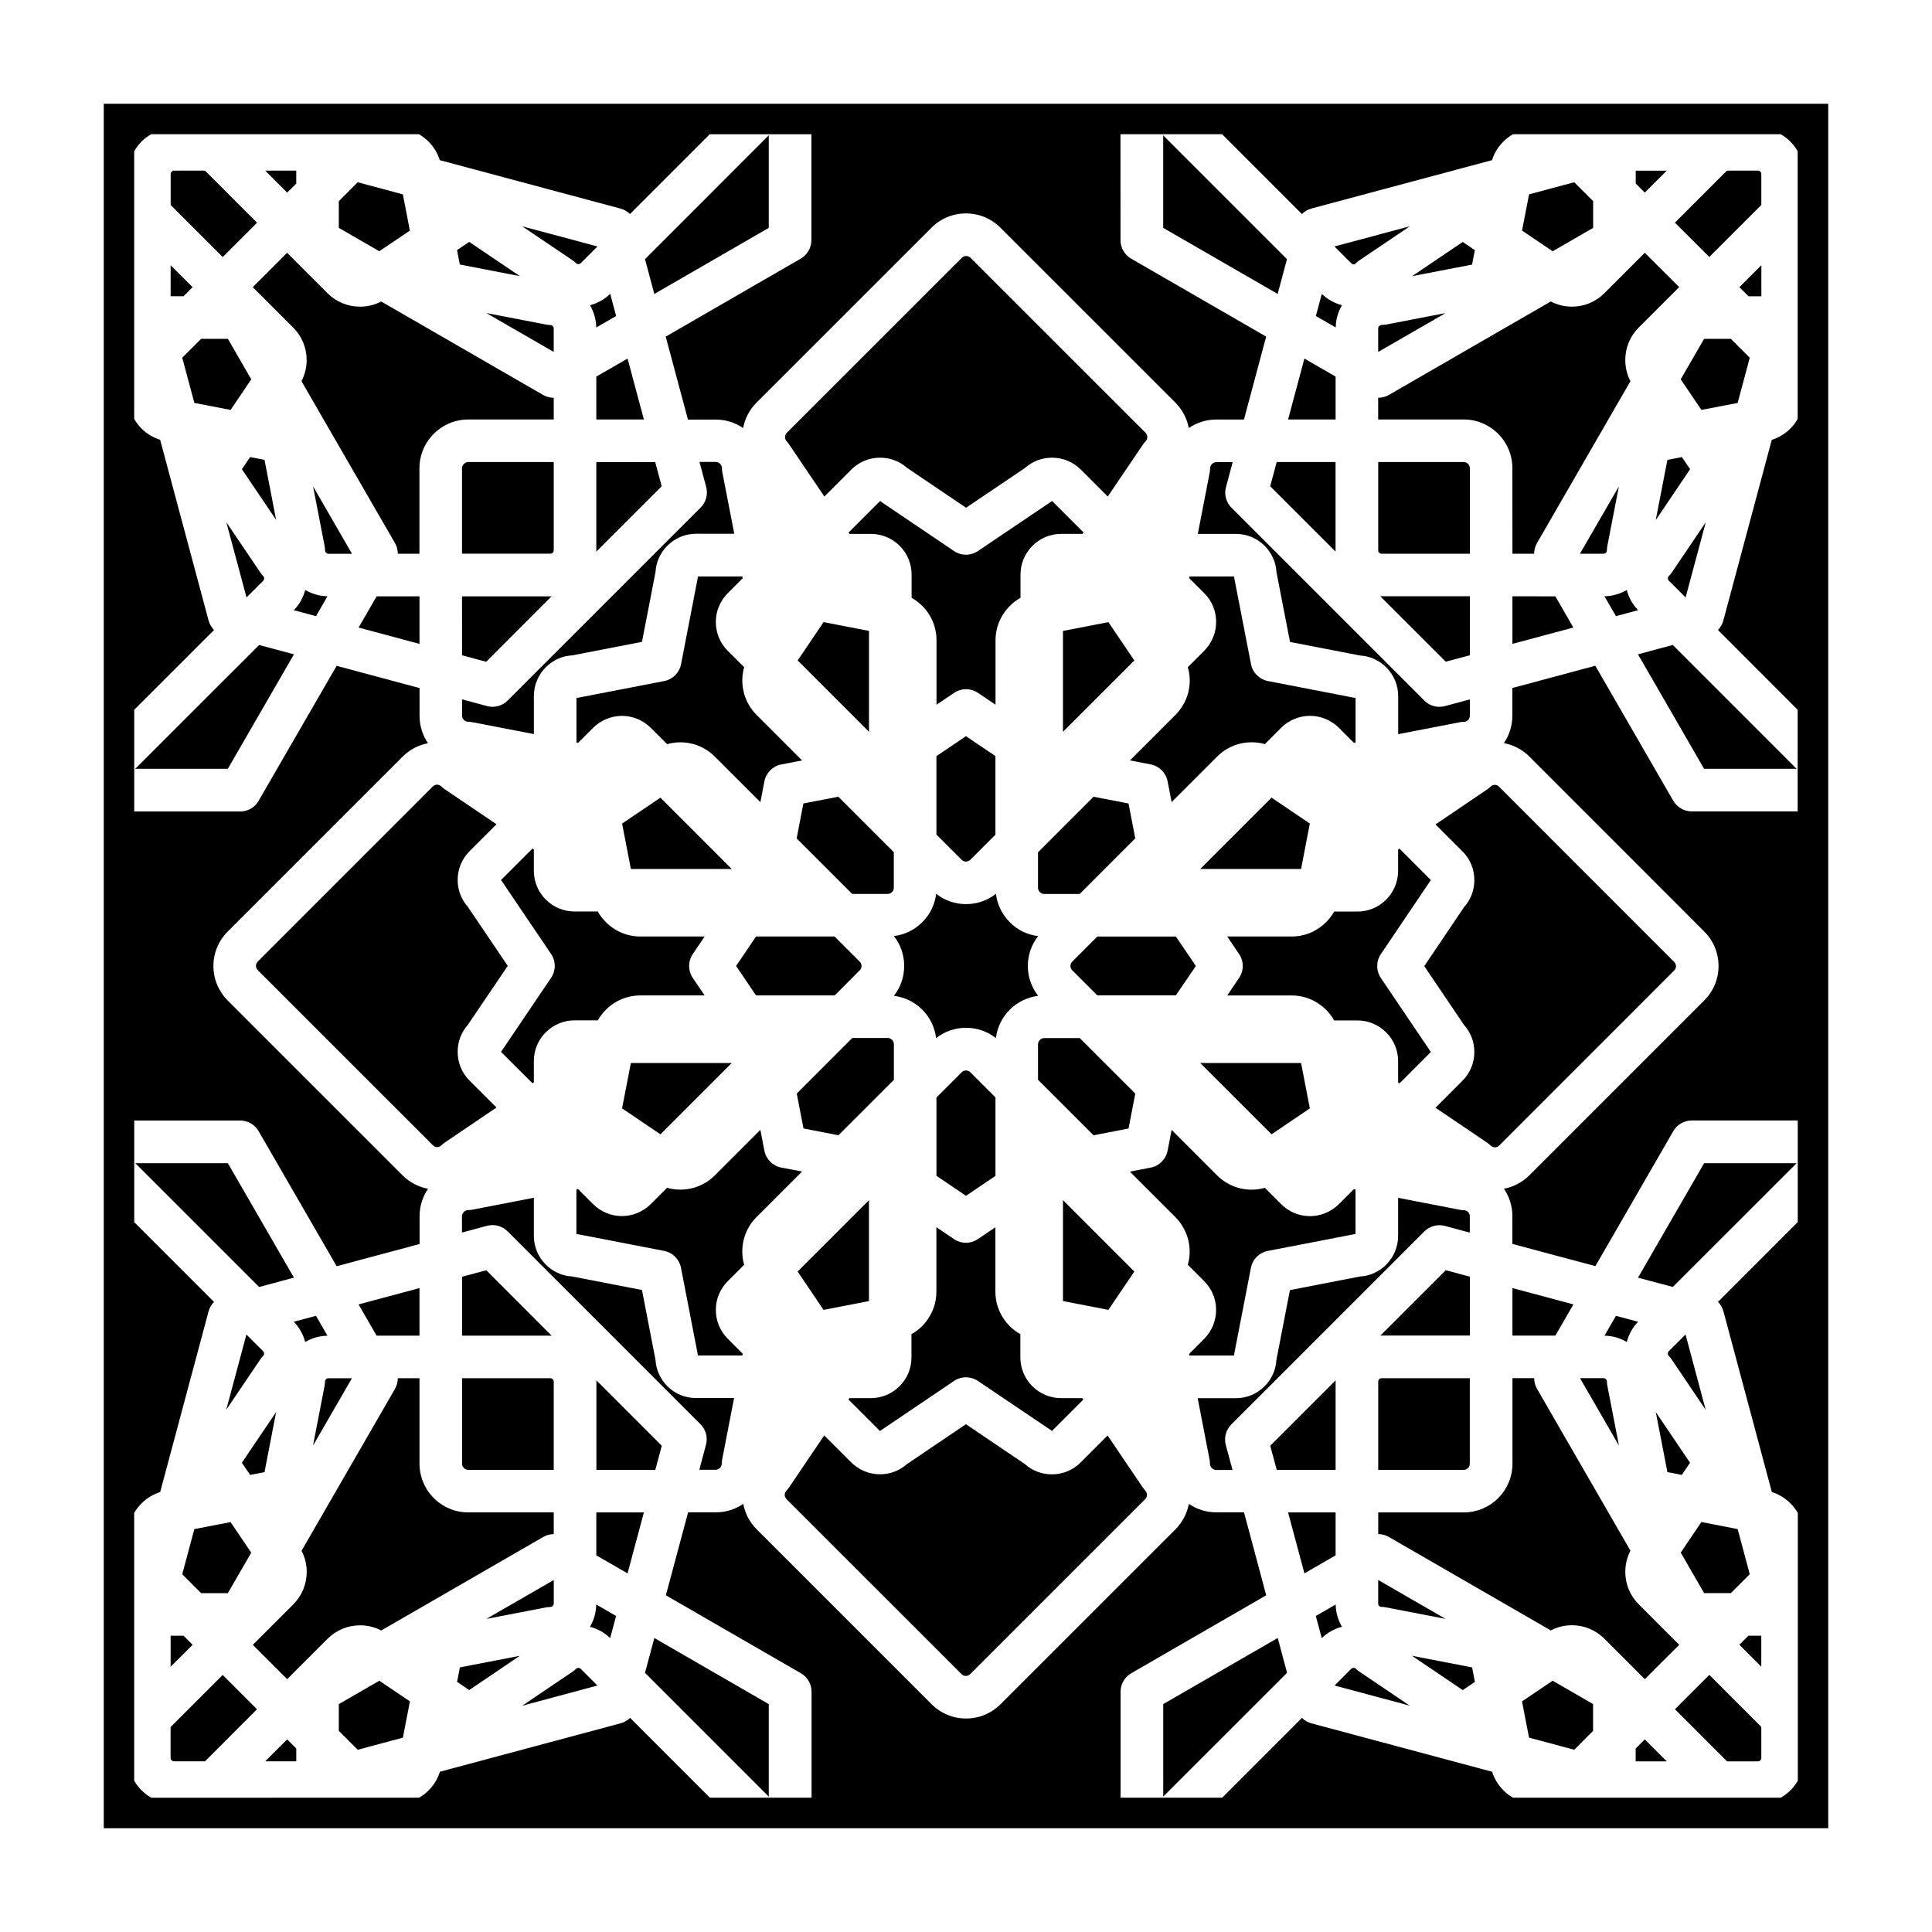 <?xml version="1.0" encoding="UTF-8"?>
<!-- Uploaded to: ICON Repo, www.svgrepo.com, Generator: ICON Repo Mixer Tools -->
<svg fill="#000000" width="800px" height="800px" version="1.1" viewBox="144 144 512 512" xmlns="http://www.w3.org/2000/svg">
 <g>
  <path d="m503.34 213.74c0.258-0.258 0.523-0.484 0.832-0.691l13.457-9.082-19.98 5.344 4.418 4.43c0.438 0.426 0.848 0.426 1.273 0z"/>
  <path d="m534.85 210.29-3.211-2.168-13.422 9.062 15.898-3.066z"/>
  <path d="m509.49 230.42c-0.105 0.105-0.258 0.312-0.258 0.621v6.231l17.859-10.305-15.891 3.066c-0.59 0.113-1.25-0.074-1.711 0.387z"/>
  <path d="m482.34 266.45-1.727 6.402 17.336 17.336c0-0.105-0.012-0.227-0.012-0.332v-23.406z"/>
  <path d="m533.53 268.1c0-0.586-0.297-0.973-0.484-1.152-0.176-0.188-0.57-0.504-1.152-0.504h-22.652v23.406c0 0.312 0.133 0.523 0.266 0.629 0.176 0.176 0.383 0.262 0.629 0.262h23.406v-22.645z"/>
  <path d="m522.87 377.7c0.102-0.156 0.227-0.312 0.328-0.465l-8.324-8.344-0.359 0.246v5.648c0 2.891-1.148 5.606-3.188 7.648-2.004 2.004-4.727 3.141-7.621 3.141h-6.141c-0.578 1.023-1.301 1.996-2.168 2.832-2.43 2.438-5.68 3.777-9.129 3.777h-17.035l3.141 4.656c1.289 1.91 1.289 4.41 0 6.312l-3.141 4.656h17.035c3.465 0 6.699 1.359 9.148 3.789 0.855 0.848 1.57 1.797 2.144 2.832h6.152c2.891 0 5.606 1.145 7.652 3.188 2.012 1.996 3.148 4.715 3.148 7.609v5.629l0.359 0.258 8.324-8.332c-0.105-0.141-0.238-0.309-0.328-0.473l-12.93-19.129c-1.289-1.914-1.289-4.41 0-6.324z"/>
  <path d="m499.64 224.88c-1.996-0.516-3.828-1.535-5.352-2.992l-1.57 5.856 5.266 3.031c0.023-2.094 0.602-4.117 1.656-5.894z"/>
  <path d="m509.79 302.02 17.348 17.336 6.398-1.715-0.004-15.637h-23.402c-0.113 0.023-0.227 0.016-0.34 0.016z"/>
  <path d="m497.95 243.8-8.27-4.773-4.324 16.137h12.594z"/>
  <path d="m302.03 266.46v23.398c0 0.125-0.02 0.258-0.023 0.363l17.352-17.355-1.715-6.402z"/>
  <path d="m252.62 205.11-1.855-9.602-11.961-3.211-5.016 5.019v7.074l10.73 6.191z"/>
  <path d="m485.06 212.68-32.57-32.566c-0.082-0.086-0.133-0.172-0.227-0.262v24.539l30.336 17.508z"/>
  <path d="m222.51 192.64v-3.422h-8.238l5.824 5.824z"/>
  <path d="m230.04 288.78c0.07 0.352 0.102 0.719 0.102 1.074 0 0.25 0.102 0.453 0.246 0.598 0.152 0.156 0.352 0.309 0.656 0.309h6.242l-10.324-17.871z"/>
  <path d="m347.73 204.39v-24.543c-0.086 0.09-0.141 0.176-0.242 0.266l-32.555 32.562 2.469 9.23z"/>
  <path d="m274.54 331.31c-0.5 0-0.973-0.066-1.457-0.191l-6.629-1.785v4.309c0 0.559 0.266 0.945 0.504 1.16 0.176 0.176 0.559 0.484 1.152 0.484 0.359 0 0.73 0.035 1.074 0.105l16.297 3.148v-10.078c0-2.887 1.129-5.602 3.184-7.652 1.867-1.879 4.328-2.984 6.973-3.129l18.496-3.582 3.582-18.488c0.145-2.629 1.25-5.109 3.141-6.988 2.031-2.035 4.742-3.176 7.648-3.176h10.082l-3.16-16.297c-0.086-0.348-0.105-0.715-0.105-1.074 0-0.559-0.262-0.941-0.484-1.152-0.227-0.238-0.609-0.504-1.168-0.504h-4.301l1.777 6.621c0.523 1.953-0.035 4.031-1.461 5.453l-51.133 51.129c-1.09 1.102-2.535 1.688-4.012 1.688z"/>
  <path d="m479.13 288.63c1.898 1.918 3.008 4.379 3.148 7.008l3.594 18.488 18.5 3.582c2.625 0.145 5.094 1.25 6.984 3.129 2.051 2.055 3.18 4.762 3.18 7.637v10.086l16.289-3.16c0.344-0.059 0.715-0.102 1.078-0.102 0.543 0 0.945-0.266 1.152-0.492 0.176-0.176 0.473-0.562 0.473-1.152v-4.309l-6.609 1.777c-0.484 0.125-0.973 0.191-1.457 0.191-1.477 0-2.922-0.574-3.996-1.652l-51.113-51.117c-1.422-1.422-1.988-3.496-1.457-5.445l1.777-6.629-4.324-0.004c-0.574 0-0.957 0.312-1.152 0.488-0.176 0.188-0.5 0.578-0.5 1.152 0 0.359-0.051 0.727-0.105 1.074l-3.16 16.312h10.105c2.848-0.012 5.551 1.109 7.594 3.137z"/>
  <path d="m448.95 346.58c2.254 0.434 4.039 2.207 4.473 4.469l1.074 5.512 12.055-12.055c2.449-2.449 5.707-3.793 9.141-3.793 1.211 0 2.394 0.16 3.512 0.488l4.332-4.348c1.996-1.996 4.762-3.148 7.644-3.148 2.828 0 5.582 1.152 7.609 3.141l3.996 3.996 0.453-0.09v-11.801c-0.195-0.02-0.383-0.039-0.578-0.082l-22.66-4.387c-2.246-0.441-4.035-2.207-4.469-4.473l-4.41-22.668c-0.039-0.176-0.059-0.371-0.082-0.57h-11.805l-0.09 0.434 3.996 3.996c2.035 2.023 3.148 4.731 3.148 7.621 0 2.848-1.152 5.633-3.168 7.644l-4.336 4.336c0.324 1.133 0.508 2.312 0.508 3.512 0 3.441-1.355 6.68-3.769 9.129l-12.07 12.07z"/>
  <path d="m328.87 297.35-4.383 22.672c-0.441 2.254-2.207 4.027-4.484 4.469l-22.676 4.387c-0.191 0.031-0.371 0.07-0.562 0.09v11.789l0.441 0.102 3.984-3.984c2.012-2 4.797-3.16 7.637-3.16 2.832 0 5.617 1.152 7.629 3.168l4.336 4.328c1.133-0.312 2.312-0.488 3.523-0.488 3.461 0 6.707 1.367 9.129 3.793l12.07 12.066 1.062-5.523c0.438-2.254 2.207-4.035 4.469-4.469l5.512-1.066-12.055-12.062c-2.438-2.449-3.777-5.699-3.777-9.141 0-1.211 0.168-2.402 0.484-3.527l-4.34-4.32c-2.031-2.004-3.168-4.727-3.168-7.644 0-2.887 1.133-5.582 3.184-7.644l3.934-3.945-0.09-0.473h-11.789c-0.004 0.203-0.035 0.391-0.07 0.586z"/>
  <path d="m420.74 380.91h9.395l14.723-14.73-1.785-9.25-9.27-1.789-14.723 14.73v9.387c0 0.559 0.277 0.945 0.5 1.16 0.164 0.18 0.57 0.492 1.16 0.492z"/>
  <path d="m416.39 400c0-2.91 0.961-5.668 2.727-7.918-2.832-0.344-5.461-1.602-7.5-3.672-2.066-2.066-3.336-4.695-3.688-7.535-2.254 1.762-5.008 2.727-7.918 2.727-2.918 0-5.68-0.961-7.918-2.734-0.348 2.832-1.602 5.457-3.668 7.516-2.074 2.074-4.707 3.336-7.535 3.688 1.77 2.231 2.727 5.008 2.727 7.918 0 2.91-0.945 5.668-2.727 7.914 2.836 0.344 5.465 1.613 7.523 3.672 2.051 2.035 3.32 4.699 3.672 7.535 2.231-1.77 4.992-2.734 7.914-2.734 2.91 0 5.668 0.957 7.93 2.734 0.344-2.832 1.613-5.473 3.672-7.535 2.047-2.039 4.699-3.32 7.527-3.672-1.766-2.246-2.738-5-2.738-7.902z"/>
  <path d="m398.86 428.16-6.688 6.68v20.773l7.828 5.285 7.809-5.273v-20.801l-6.641-6.641c-0.43-0.434-0.922-0.492-1.164-0.492-0.242-0.004-0.742 0.059-1.145 0.469z"/>
  <path d="m401.16 371.83 6.637-6.641v-20.824l-7.809-5.273-7.828 5.297v20.781l6.664 6.66c0.418 0.422 0.906 0.492 1.152 0.492 0.254-0.004 0.754-0.07 1.184-0.492z"/>
  <path d="m462.07 374.29h26.73l2.32-12.047-10.145-6.856z"/>
  <path d="m221.88 305.71 5.871 1.57 3.039-5.266c-2.109-0.039-4.109-0.621-5.906-1.672-0.523 2.004-1.535 3.836-3.004 5.367z"/>
  <path d="m437.74 308.87-12.043 2.332v26.734l18.91-18.91z"/>
  <path d="m422.3 277.12-19.148 12.918c-1.91 1.289-4.41 1.289-6.312 0l-19.129-12.918c-0.16-0.105-0.312-0.23-0.473-0.352l-8.348 8.352 0.25 0.363h5.637c2.887 0 5.602 1.133 7.656 3.168 2.016 2.035 3.152 4.742 3.152 7.629v6.152c1.008 0.562 1.961 1.281 2.812 2.125 2.445 2.43 3.789 5.691 3.789 9.145v17.059l4.664-3.148c1.91-1.289 4.41-1.289 6.316 0l4.656 3.141v-17.043c0-3.445 1.355-6.68 3.793-9.129 0.855-0.863 1.785-1.57 2.828-2.152v-6.152c0-2.883 1.125-5.586 3.16-7.629 2.055-2.047 4.762-3.168 7.637-3.168h5.637l0.273-0.371-8.344-8.344c-0.195 0.129-0.352 0.242-0.508 0.355z"/>
  <path d="m462.07 425.71 18.906 18.891 10.145-6.863-2.32-12.027z"/>
  <path d="m460.91 400-5.285-7.812h-20.824l-6.641 6.648c-0.387 0.395-0.484 0.848-0.484 1.16 0 0.309 0.098 0.754 0.492 1.16l6.629 6.629h20.812z"/>
  <path d="m371.82 401.16c0.402-0.402 0.488-0.855 0.488-1.16 0-0.312-0.086-0.766-0.469-1.145l-6.676-6.672h-20.812l-5.277 7.812 5.281 7.801h20.832z"/>
  <path d="m214.1 534.13 3.074-15.922-9.074 13.441 2.184 3.219z"/>
  <path d="m452.27 595.6v24.539c0.098-0.098 0.145-0.176 0.227-0.258l32.586-32.57-2.469-9.23z"/>
  <path d="m577.47 607.38v3.398h8.25l-5.824-5.816z"/>
  <path d="m547.35 594.89 1.859 9.605 11.977 3.207 4.996-5v-7.106l-10.715-6.188z"/>
  <path d="m578.11 494.28-5.863-1.566-3.043 5.254c2.117 0.039 4.121 0.621 5.906 1.672 0.523-1.996 1.535-3.832 3-5.359z"/>
  <path d="m569.96 511.2c-0.07-0.352-0.105-0.711-0.105-1.074 0-0.238-0.102-0.453-0.289-0.641-0.102-0.105-0.312-0.258-0.621-0.258h-6.227l10.316 17.859z"/>
  <path d="m526.91 468.88 6.606 1.785v-4.312c0-0.559-0.258-0.945-0.484-1.152-0.215-0.227-0.598-0.5-1.152-0.5-0.359 0-0.73-0.031-1.074-0.105l-16.289-3.16v10.086c0 2.902-1.148 5.617-3.199 7.664-1.859 1.859-4.316 2.969-6.961 3.109l-18.512 3.594-3.582 18.488c-0.145 2.637-1.25 5.125-3.141 7.004-2.035 2.031-4.734 3.16-7.629 3.16h-10.098l3.16 16.289c0.07 0.344 0.102 0.727 0.102 1.09 0 0.574 0.312 0.957 0.508 1.152 0.188 0.195 0.562 0.484 1.152 0.484h4.316l-1.785-6.609c-0.523-1.949 0.039-4.027 1.457-5.445l51.117-51.117c1.461-1.465 3.539-2.027 5.488-1.504z"/>
  <path d="m497.95 533.53v-23.402c0-0.117 0.02-0.227 0.02-0.344l-17.348 17.348 1.727 6.398z"/>
  <path d="m471.11 502.65 4.398-22.672c0.434-2.262 2.207-4.027 4.469-4.469l22.672-4.387c0.195-0.039 0.383-0.07 0.578-0.082l0.004-11.793-0.453-0.102-3.977 3.984c-2.016 1.996-4.793 3.16-7.629 3.16-2.883 0-5.68-1.152-7.664-3.199l-4.301-4.301c-1.148 0.312-2.312 0.488-3.512 0.488-3.449 0-6.691-1.355-9.141-3.777l-12.066-12.07-1.062 5.512c-0.434 2.254-2.211 4.039-4.473 4.484l-5.531 1.062 12.07 12.066c2.422 2.449 3.777 5.699 3.777 9.141 0 1.195-0.168 2.383-0.488 3.496l4.336 4.336c2.035 2.019 3.16 4.727 3.16 7.637 0 2.871-1.125 5.578-3.148 7.633l-3.996 4.004 0.09 0.434h11.812c0.016-0.203 0.035-0.387 0.074-0.586z"/>
  <path d="m351.04 453.42c-2.262-0.441-4.031-2.207-4.469-4.481l-1.066-5.523-12.07 12.07c-2.414 2.422-5.68 3.777-9.129 3.777-1.211 0-2.41-0.156-3.523-0.488l-4.344 4.336c-1.988 1.996-4.762 3.16-7.621 3.16-2.891 0-5.606-1.129-7.652-3.176l-3.977-3.969-0.438 0.09v11.812c0.188 0.012 0.371 0.039 0.562 0.082l22.676 4.387c2.262 0.441 4.039 2.207 4.481 4.481l4.387 22.66c0.039 0.195 0.07 0.383 0.086 0.578h11.785l0.105-0.465-3.965-3.965c-2.035-2.035-3.164-4.742-3.164-7.644 0-2.902 1.137-5.602 3.195-7.648l4.301-4.301c-0.312-1.148-0.484-2.328-0.484-3.523 0-3.465 1.344-6.723 3.789-9.148l12.055-12.055z"/>
  <path d="m320.86 511.36c-1.898-1.91-2.996-4.367-3.148-6.996l-3.582-18.5-18.496-3.582c-2.648-0.145-5.133-1.27-7.012-3.168-2.016-2.004-3.144-4.727-3.144-7.609v-10.086l-16.309 3.16c-0.352 0.082-0.711 0.105-1.074 0.105-0.586 0-0.961 0.301-1.145 0.48-0.25 0.238-0.52 0.621-0.52 1.152v4.324l6.629-1.785c1.949-0.523 4.027 0.039 5.453 1.457l51.117 51.121c1.422 1.414 1.996 3.5 1.461 5.453l-1.762 6.621h4.301c0.562 0 0.945-0.266 1.164-0.484 0.215-0.227 0.488-0.609 0.488-1.16 0-0.352 0.031-0.73 0.105-1.082l3.152-16.293h-10.078c-2.852 0.027-5.562-1.094-7.602-3.129z"/>
  <path d="m619.88 452.5c0.082-0.082 0.176-0.137 0.258-0.238h-24.531l-17.516 30.336 9.219 2.453z"/>
  <path d="m544.81 302.03v12.598l16.148-4.32-4.769-8.277z"/>
  <path d="m560.97 489.68-16.156-4.324v12.594h11.379z"/>
  <path d="m531.88 544.81h-22.637v5.738c0.957 0 1.941 0.266 2.805 0.754l42.93 24.777c1.715-0.898 3.621-1.375 5.594-1.375 3.254 0 6.316 1.281 8.621 3.582l10.695 10.707 9.117-9.105-10.715-10.715c-2.301-2.293-3.57-5.344-3.57-8.609 0-1.988 0.484-3.906 1.367-5.617l-24.766-42.906c-0.504-0.875-0.742-1.84-0.742-2.816h-5.762v22.66c0 3.438-1.34 6.664-3.777 9.125-2.473 2.465-5.723 3.801-9.16 3.801z"/>
  <path d="m544.81 290.75h5.75c0-0.961 0.262-1.941 0.746-2.805l24.777-42.926c-0.898-1.715-1.367-3.633-1.367-5.606 0-3.254 1.281-6.324 3.582-8.621l10.707-10.707-9.117-9.094-10.715 10.715c-2.293 2.293-5.344 3.562-8.609 3.562-1.988 0-3.883-0.492-5.606-1.367l-42.914 24.777c-0.867 0.504-1.84 0.734-2.816 0.734v5.75h22.652c3.445 0 6.688 1.352 9.129 3.789 2.438 2.43 3.789 5.688 3.789 9.129z"/>
  <path d="m596.03 517.63-5.344-19.977-4.43 4.418c-0.207 0.215-0.273 0.473-0.273 0.641 0 0.168 0.051 0.414 0.273 0.629 0.258 0.258 0.492 0.523 0.691 0.836z"/>
  <path d="m585.88 534.12 3.82 0.742 2.176-3.219-9.074-13.422z"/>
  <path d="m587.88 596.97 13.805 13.805h8.195c0.312 0 0.523-0.145 0.629-0.277 0.117-0.117 0.258-0.312 0.258-0.629v-8.219l-13.773-13.785z"/>
  <path d="m589.41 555.46 6.203 10.734h7.07l5.019-5.019-3.203-11.953-9.617-1.871z"/>
  <path d="m604.95 579.88 5.809 5.816v-8.215h-3.406z"/>
  <path d="m314.93 587.32 32.562 32.57c0.102 0.086 0.156 0.176 0.242 0.273v-24.551l-30.328-17.523z"/>
  <path d="m268.11 255.17h22.637v-5.75c-0.969 0-1.934-0.258-2.805-0.746l-42.926-24.777c-1.715 0.906-3.621 1.375-5.613 1.375-3.246 0-6.297-1.27-8.602-3.562l-10.715-10.715-9.098 9.105 10.711 10.707c2.309 2.324 3.566 5.367 3.566 8.609 0 1.988-0.484 3.883-1.367 5.606l24.781 42.914c0.508 0.875 0.742 1.84 0.742 2.816h5.734v-22.652c0-3.445 1.359-6.691 3.805-9.141 2.438-2.438 5.684-3.789 9.148-3.789z"/>
  <path d="m180.1 347.49c-0.102 0.086-0.176 0.168-0.273 0.242h24.555l17.516-30.328-9.227-2.469z"/>
  <path d="m255.17 497.96v-12.605l-16.148 4.324 4.777 8.281z"/>
  <path d="m192.64 577.48h-3.422v8.234l5.828-5.824z"/>
  <path d="m212.12 203.02-13.793-13.805h-8.191c-0.312 0-0.52 0.137-0.609 0.258-0.145 0.137-0.301 0.336-0.301 0.645v8.207l13.793 13.793z"/>
  <path d="m239.03 310.31 16.141 4.328v-12.605h-11.359z"/>
  <path d="m203.98 282.4 5.352 19.922 4.418-4.41c0.207-0.215 0.258-0.465 0.258-0.641 0-0.125-0.031-0.395-0.266-0.629-0.25-0.25-0.484-0.523-0.68-0.828z"/>
  <path d="m214.1 265.87-3.816-0.738-2.176 3.219 9.066 13.422z"/>
  <path d="m195.04 220.1-5.816-5.812v8.219h3.402z"/>
  <path d="m210.59 244.53-6.199-10.734h-7.086l-5.008 5.008 3.207 11.973 9.605 1.859z"/>
  <path d="m204.38 566.2 6.199-10.727-5.473-8.098-9.605 1.852-3.207 11.965 5.016 5.008z"/>
  <path d="m214.29 610.76h8.223v-3.406l-2.414-2.398z"/>
  <path d="m233.79 595.61v7.082l5.012 5.012 11.969-3.207 1.859-9.613-8.105-5.473z"/>
  <path d="m317.66 533.53 1.719-6.387-17.348-17.355c0.012 0.117 0.02 0.238 0.02 0.352v23.391z"/>
  <path d="m290.75 550.55v-5.75h-22.652c-3.465 0-6.707-1.352-9.141-3.797-2.414-2.414-3.785-5.668-3.785-9.129v-22.633h-5.742c0 0.953-0.258 1.93-0.742 2.801l-24.773 42.926c0.902 1.719 1.367 3.637 1.367 5.606 0 3.254-1.27 6.297-3.562 8.602l-10.715 10.715 9.098 9.109 10.707-10.707c2.316-2.301 5.371-3.57 8.609-3.57 1.996 0 3.891 0.484 5.613 1.367l42.93-24.777c0.855-0.504 1.824-0.75 2.789-0.762z"/>
  <path d="m230.13 510.14c0 0.352-0.035 0.719-0.105 1.074l-3.074 15.891 10.309-17.852h-6.231c-0.309 0-0.508 0.133-0.625 0.258-0.102 0.109-0.273 0.316-0.273 0.629z"/>
  <path d="m189.21 601.68v8.188c0 0.309 0.137 0.504 0.25 0.621 0.145 0.137 0.344 0.277 0.672 0.277h8.207l13.773-13.793-9.098-9.094z"/>
  <path d="m221.9 482.59-17.516-30.328-24.535-0.004c0.086 0.09 0.16 0.145 0.258 0.246l32.562 32.562z"/>
  <path d="m224.88 499.64c1.785-1.043 3.789-1.621 5.898-1.664l-3.043-5.266-5.863 1.566c1.469 1.539 2.488 3.379 3.008 5.363z"/>
  <path d="m213.99 502.71c0-0.137-0.035-0.402-0.273-0.641l-4.414-4.41-5.344 19.938 9.078-13.43c0.203-0.309 0.434-0.57 0.695-0.836 0.223-0.219 0.258-0.484 0.258-0.621z"/>
  <path d="m578.08 317.4 17.516 30.336h24.539c-0.098-0.082-0.176-0.145-0.258-0.227l-32.57-32.582z"/>
  <path d="m575.11 300.35c-1.785 1.055-3.797 1.633-5.914 1.672l3.047 5.254 5.863-1.57c-1.457-1.52-2.477-3.348-2.996-5.356z"/>
  <path d="m586 297.28c0 0.363 0.195 0.559 0.273 0.621l4.43 4.43 5.344-19.926-9.074 13.422c-0.207 0.309-0.441 0.59-0.715 0.848-0.172 0.164-0.258 0.359-0.258 0.605z"/>
  <path d="m569.84 289.86c0-0.363 0.055-0.73 0.105-1.074l3.074-15.879-10.324 17.84h6.246c0.312 0 0.527-0.137 0.641-0.258 0.109-0.105 0.258-0.316 0.258-0.629z"/>
  <path d="m610.77 198.32v-8.199c0-0.312-0.133-0.523-0.266-0.641-0.105-0.117-0.312-0.266-0.629-0.266h-8.219l-13.785 13.793 9.117 9.094z"/>
  <path d="m585.7 189.23h-8.219v3.398l2.402 2.414z"/>
  <path d="m595.6 233.8-6.191 10.727 5.481 8.105 9.609-1.848 3.203-11.984-4.996-5z"/>
  <path d="m607.38 222.52h3.398v-8.238l-5.82 5.82z"/>
  <path d="m585.88 265.87-3.09 15.949 9.105-13.469-2.176-3.219z"/>
  <path d="m509.5 509.5c-0.168 0.176-0.258 0.383-0.258 0.629v23.402h22.637c0.551 0 0.945-0.266 1.16-0.492 0.168-0.156 0.473-0.559 0.473-1.145v-22.66h-23.402c-0.281 0.004-0.477 0.148-0.609 0.266z"/>
  <path d="m497.95 544.81h-12.594l4.328 16.148 8.266-4.769z"/>
  <path d="m533.53 482.34-6.387-1.723-17.348 17.336c0.105 0 0.227-0.012 0.332-0.012h23.406z"/>
  <path d="m497.96 569.21-5.254 3.047 1.57 5.863c1.523-1.465 3.356-2.481 5.352-3.019-1.039-1.77-1.617-3.785-1.668-5.891z"/>
  <path d="m518.18 582.8 13.465 9.094 3.223-2.176-0.746-3.836z"/>
  <path d="m503.32 586.24c-0.152-0.156-0.359-0.246-0.605-0.246-0.363 0-0.551 0.188-0.621 0.258l-4.418 4.43 19.922 5.34-13.418-9.07c-0.32-0.211-0.598-0.445-0.859-0.711z"/>
  <path d="m566.2 204.39v-7.086l-5.019-5.008-11.965 3.207-1.859 9.605 8.109 5.481z"/>
  <path d="m540.16 351.99c-0.312 0-0.766 0.09-1.18 0.504-0.246 0.246-0.523 0.473-0.805 0.672l-13.75 9.309 7.125 7.125c2.035 2.012 3.168 4.731 3.168 7.644 0 2.66-0.953 5.188-2.734 7.168l-10.539 15.617 10.539 15.598c1.785 1.98 2.734 4.5 2.734 7.176 0 2.856-1.152 5.656-3.199 7.656l-7.094 7.106 13.75 9.301c0.301 0.195 0.551 0.414 0.805 0.672 0.414 0.414 0.891 0.52 1.18 0.52 0.258 0 0.734-0.074 1.164-0.5l46.324-46.34c0.414-0.414 0.508-0.855 0.508-1.152 0-0.312-0.098-0.754-0.488-1.152l-46.355-46.379c-0.398-0.453-0.848-0.543-1.152-0.543z"/>
  <path d="m510.12 569.85c0.363 0 0.719 0.031 1.074 0.105l15.891 3.062-17.852-10.305v6.227c0 0.312 0.121 0.523 0.266 0.641 0.102 0.125 0.32 0.27 0.621 0.27z"/>
  <path d="m171.5 171.5v457h457v-457zm377.79 172.99 46.344 46.367c2.438 2.414 3.797 5.668 3.797 9.141 0 3.457-1.359 6.699-3.809 9.141l-46.324 46.332c-1.875 1.859-4.211 3.078-6.742 3.551 1.457 2.152 2.242 4.648 2.242 7.281v7.352l21.992 5.883 20.656-35.777c1.004-1.742 2.871-2.828 4.898-2.828h28.078v26.934l-21.141 21.145c0.691 0.691 1.184 1.559 1.457 2.527l12.82 47.863c1.824 0.578 3.516 1.594 4.934 3.004 0.766 0.766 1.414 1.633 1.949 2.559v70.918c-0.523 0.934-1.164 1.797-1.961 2.586-0.777 0.762-1.641 1.402-2.57 1.941l-70.926-0.004c-0.918-0.523-1.785-1.152-2.551-1.941-1.406-1.395-2.418-3.098-3.019-4.938l-47.852-12.82c-0.957-0.266-1.824-0.75-2.519-1.457l-21.148 21.156h-26.93v-28.094c0-2 1.078-3.883 2.832-4.891l35.762-20.652-5.883-21.984h-7.34c-2.629 0-5.148-0.785-7.273-2.242-0.488 2.527-1.684 4.863-3.543 6.731l-46.375 46.367c-2.438 2.434-5.688 3.777-9.133 3.777-3.465 0-6.715-1.355-9.129-3.789l-46.355-46.344c-1.859-1.855-3.078-4.203-3.551-6.742-2.137 1.457-4.656 2.242-7.289 2.242h-7.332l-5.894 21.984 35.785 20.66c1.75 0.996 2.828 2.867 2.828 4.891v28.082h-26.945l-21.145-21.156c-0.691 0.695-1.547 1.18-2.508 1.445l-47.883 12.832c-0.59 1.848-1.605 3.551-2.992 4.938-0.766 0.762-1.629 1.41-2.551 1.949l-70.957 0.004c-0.945-0.523-1.805-1.176-2.59-1.977-0.766-0.75-1.402-1.617-1.945-2.539v-70.938c0.527-0.938 1.184-1.793 1.984-2.578 1.371-1.371 3.055-2.394 4.906-2.973l12.82-47.871c0.262-0.961 0.766-1.82 1.449-2.519l-21.141-21.133v-26.934h28.078c2.016 0 3.883 1.074 4.887 2.828l20.672 35.777 21.98-5.883v-7.352c0-2.629 0.781-5.144 2.246-7.281-2.527-0.473-4.863-1.691-6.727-3.535l-46.367-46.355c-2.43-2.457-3.789-5.719-3.789-9.145 0-3.465 1.367-6.711 3.797-9.145l46.344-46.34c1.863-1.867 4.195-3.082 6.727-3.562-1.457-2.133-2.238-4.644-2.238-7.273v-7.34l-21.977-5.894-20.672 35.77c-0.992 1.758-2.852 2.832-4.887 2.832l-28.078-0.004v-26.953l21.148-21.141c-0.68-0.695-1.184-1.551-1.441-2.508l-12.836-47.887c-1.844-0.59-3.551-1.602-4.934-2.992-0.762-0.766-1.406-1.621-1.949-2.551v-70.93c0.531-0.938 1.176-1.801 1.969-2.59 0.746-0.766 1.605-1.406 2.551-1.934h70.926c0.934 0.523 1.785 1.184 2.574 1.977 1.379 1.375 2.394 3.062 2.973 4.906l47.879 12.828c0.961 0.258 1.824 0.762 2.516 1.445l21.141-21.145h26.938v28.082c0 2.004-1.078 3.879-2.82 4.883l-35.785 20.668 5.894 21.98h7.332c2.637 0 5.152 0.785 7.289 2.254 0.473-2.551 1.691-4.891 3.562-6.75l46.355-46.344c2.414-2.43 5.672-3.789 9.129-3.789 3.465 0 6.707 1.359 9.145 3.789l46.367 46.355c1.855 1.879 3.062 4.203 3.551 6.731 2.125-1.457 4.644-2.254 7.266-2.254h7.352l5.883-21.973-35.77-20.656c-1.742-1.012-2.832-2.863-2.832-4.891l-0.008-28.086h26.938l21.141 21.145c0.695-0.684 1.562-1.188 2.519-1.457l47.871-12.82c0.57-1.828 1.582-3.523 3.008-4.922 0.762-0.777 1.633-1.422 2.551-1.953h70.918c0.938 0.523 1.805 1.164 2.59 1.953 0.766 0.77 1.406 1.641 1.93 2.57v70.918c-0.523 0.926-1.152 1.785-1.93 2.551-1.395 1.414-3.09 2.43-4.934 3.012l-12.828 47.852c-0.266 0.961-0.762 1.828-1.441 2.519l21.129 21.156v26.934h-28.066c-2.016 0-3.883-1.082-4.906-2.828l-20.656-35.777-21.98 5.898v7.34c0 2.625-0.785 5.144-2.242 7.269 2.551 0.477 4.879 1.695 6.742 3.555z"/>
  <path d="m259.84 448c0.25 0 0.73-0.07 1.148-0.484 0.258-0.262 0.535-0.5 0.832-0.695l13.758-9.316-7.141-7.129c-2.035-2.023-3.152-4.742-3.152-7.633 0-2.648 0.945-5.168 2.715-7.176l10.559-15.602-10.559-15.617c-1.77-1.98-2.715-4.496-2.715-7.152 0-2.852 1.113-5.562 3.133-7.609l7.16-7.152-13.754-9.309c-0.309-0.195-0.586-0.434-0.84-0.691-0.414-0.414-0.891-0.492-1.145-0.492-0.312 0-0.766 0.102-1.168 0.504l-46.352 46.355c-0.422 0.422-0.488 0.906-0.488 1.152 0 0.309 0.09 0.754 0.5 1.168l46.344 46.336c0.398 0.457 0.852 0.543 1.164 0.543z"/>
  <path d="m304.57 411.59c2.363-2.402 5.699-3.789 9.129-3.789h17.039l-3.144-4.644c-1.289-1.914-1.289-4.41 0-6.324l3.148-4.656-17.043 0.004c-3.465 0-6.727-1.367-9.141-3.82-0.848-0.836-1.57-1.785-2.137-2.805h-6.152c-2.867 0-5.57-1.125-7.629-3.16-2.039-2.023-3.164-4.734-3.164-7.629v-5.637l-0.367-0.258-8.348 8.344c0.121 0.145 0.242 0.309 0.348 0.465l12.934 19.141c1.293 1.91 1.293 4.41 0 6.312l-12.934 19.141c-0.105 0.156-0.227 0.312-0.348 0.469l8.344 8.328 0.371-0.246v-5.637c0-2.91 1.137-5.629 3.203-7.656 1.996-2.004 4.715-3.129 7.586-3.129h6.156c0.566-1.004 1.293-1.953 2.148-2.812z"/>
  <path d="m353.16 261.83 9.309 13.754 7.129-7.133c2.051-2.047 4.758-3.16 7.648-3.16 2.664 0 5.184 0.945 7.168 2.727l15.602 10.539 15.617-10.539c1.98-1.777 4.5-2.727 7.164-2.727 2.891 0 5.606 1.125 7.648 3.168l7.125 7.125 9.316-13.754c0.191-0.309 0.422-0.57 0.68-0.828 0.414-0.422 0.484-0.918 0.484-1.168 0-0.312-0.09-0.754-0.492-1.16l-46.355-46.344c-0.418-0.422-0.906-0.484-1.16-0.484-0.25 0-0.73 0.059-1.145 0.473l-46.375 46.367c-0.395 0.395-0.473 0.848-0.473 1.152 0 0.312 0.082 0.766 0.473 1.16 0.203 0.25 0.43 0.523 0.637 0.832z"/>
  <path d="m362.24 491.13 12.047-2.332v-26.738l-18.902 18.914z"/>
  <path d="m366.19 444.86 14.699-14.691v-9.438c0-0.559-0.258-0.938-0.473-1.152-0.227-0.227-0.609-0.504-1.152-0.504h-9.402l-14.715 14.73 1.785 9.25z"/>
  <path d="m369.84 380.9h9.406c0.574 0 0.961-0.309 1.152-0.484 0.195-0.207 0.473-0.598 0.473-1.16v-9.418l-14.711-14.699-9.254 1.789-1.785 9.262z"/>
  <path d="m430.14 419.1h-9.395c-0.551 0-0.945 0.258-1.152 0.484-0.188 0.176-0.508 0.57-0.508 1.16v9.406l14.711 14.711 9.281-1.797 1.785-9.25z"/>
  <path d="m444.61 480.97-18.91-18.926v26.75l12.043 2.332z"/>
  <path d="m377.71 522.88 19.125-12.922c1.91-1.293 4.41-1.293 6.316 0l19.148 12.914c0.145 0.105 0.312 0.238 0.469 0.352l8.328-8.332-0.258-0.371h-5.648c-2.848 0-5.562-1.125-7.617-3.16-2.047-2.066-3.168-4.758-3.168-7.637v-6.16c-1.012-0.559-1.969-1.281-2.82-2.137-2.445-2.438-3.797-5.688-3.797-9.129v-17.062l-4.656 3.148c-1.91 1.289-4.41 1.289-6.316-0.012l-4.664-3.148v17.074c0 3.445-1.352 6.672-3.773 9.129-0.855 0.848-1.789 1.566-2.832 2.137v6.16c0 2.902-1.137 5.617-3.18 7.656-2 2.004-4.727 3.141-7.617 3.141h-5.648l-0.25 0.363 8.348 8.352c0.195-0.129 0.348-0.25 0.512-0.355z"/>
  <path d="m288.78 569.96c0.578-0.117 1.285 0.051 1.672-0.344 0.145-0.156 0.301-0.363 0.301-0.66v-6.238l-17.871 10.312z"/>
  <path d="m446.83 538.17-9.301-13.754-7.125 7.125c-2.016 2.035-4.727 3.176-7.637 3.176-2.664 0-5.195-0.961-7.164-2.727l-15.625-10.555-15.598 10.543c-1.984 1.762-4.504 2.727-7.164 2.727-2.883 0-5.586-1.125-7.644-3.16l-7.144-7.144-9.301 13.758c-0.207 0.312-0.434 0.57-0.695 0.836-0.387 0.383-0.473 0.848-0.473 1.152 0 0.309 0.086 0.75 0.48 1.152l46.367 46.355c0.418 0.422 0.906 0.484 1.152 0.484 0.258 0 0.742-0.059 1.152-0.473l46.359-46.355c0.414-0.414 0.488-0.918 0.488-1.152 0-0.258-0.074-0.746-0.5-1.18-0.207-0.238-0.422-0.516-0.629-0.809z"/>
  <path d="m265.13 589.71 3.211 2.176 13.426-9.086-15.898 3.078z"/>
  <path d="m297.27 586c-0.133 0-0.395 0.039-0.629 0.266-0.25 0.266-0.523 0.492-0.82 0.691l-13.422 9.078 19.922-5.352-4.41-4.41c-0.219-0.223-0.473-0.273-0.641-0.273z"/>
  <path d="m355.39 319.02 18.902 18.914v-26.734l-12.039-2.332z"/>
  <path d="m266.45 482.34v15.629h23.406c0.105 0 0.246 0.016 0.348 0.023l-17.34-17.367z"/>
  <path d="m302.03 556.19 8.277 4.769 4.328-16.148h-12.605z"/>
  <path d="m300.35 575.12c1.996 0.516 3.836 1.535 5.352 2.992l1.57-5.863-5.266-3.043c-0.031 2.117-0.609 4.133-1.656 5.914z"/>
  <path d="m266.45 509.25v22.641c0 0.539 0.266 0.934 0.492 1.152 0.188 0.195 0.57 0.484 1.152 0.484h22.652v-23.398c0-0.312-0.156-0.523-0.258-0.613-0.188-0.176-0.395-0.273-0.641-0.273l-23.398 0.004z"/>
  <path d="m266.45 317.66 6.402 1.719 17.34-17.359c-0.105 0.012-0.242 0.02-0.348 0.02h-23.406z"/>
  <path d="m319.02 355.39-10.16 6.867 2.332 12.035h26.727z"/>
  <path d="m281.78 217.18-13.438-9.078-3.219 2.184 0.734 3.816z"/>
  <path d="m337.91 425.71h-26.723l-2.332 12.02 10.16 6.871z"/>
  <path d="m290.47 290.49c0.188-0.188 0.277-0.395 0.277-0.641v-23.406h-22.637c-0.59 0-0.973 0.312-1.152 0.488-0.246 0.227-0.52 0.621-0.52 1.16v22.641h23.406c0.32 0.012 0.527-0.145 0.625-0.242z"/>
  <path d="m296.66 213.74c0.223 0.227 0.484 0.258 0.621 0.258 0.137 0 0.402-0.035 0.637-0.266l4.414-4.418-19.938-5.336 13.43 9.062c0.289 0.207 0.578 0.445 0.836 0.699z"/>
  <path d="m302.03 255.17h12.605l-4.324-16.145-8.281 4.773z"/>
  <path d="m289.85 230.13c-0.352 0-0.734-0.031-1.074-0.105l-15.887-3.062 17.852 10.305v-6.223c0-0.316-0.156-0.523-0.25-0.621-0.113-0.125-0.324-0.293-0.641-0.293z"/>
  <path d="m302.01 230.79 5.273-3.043-1.57-5.871c-1.531 1.473-3.367 2.484-5.352 3.008 1.031 1.77 1.609 3.789 1.648 5.906z"/>
 </g>
</svg>